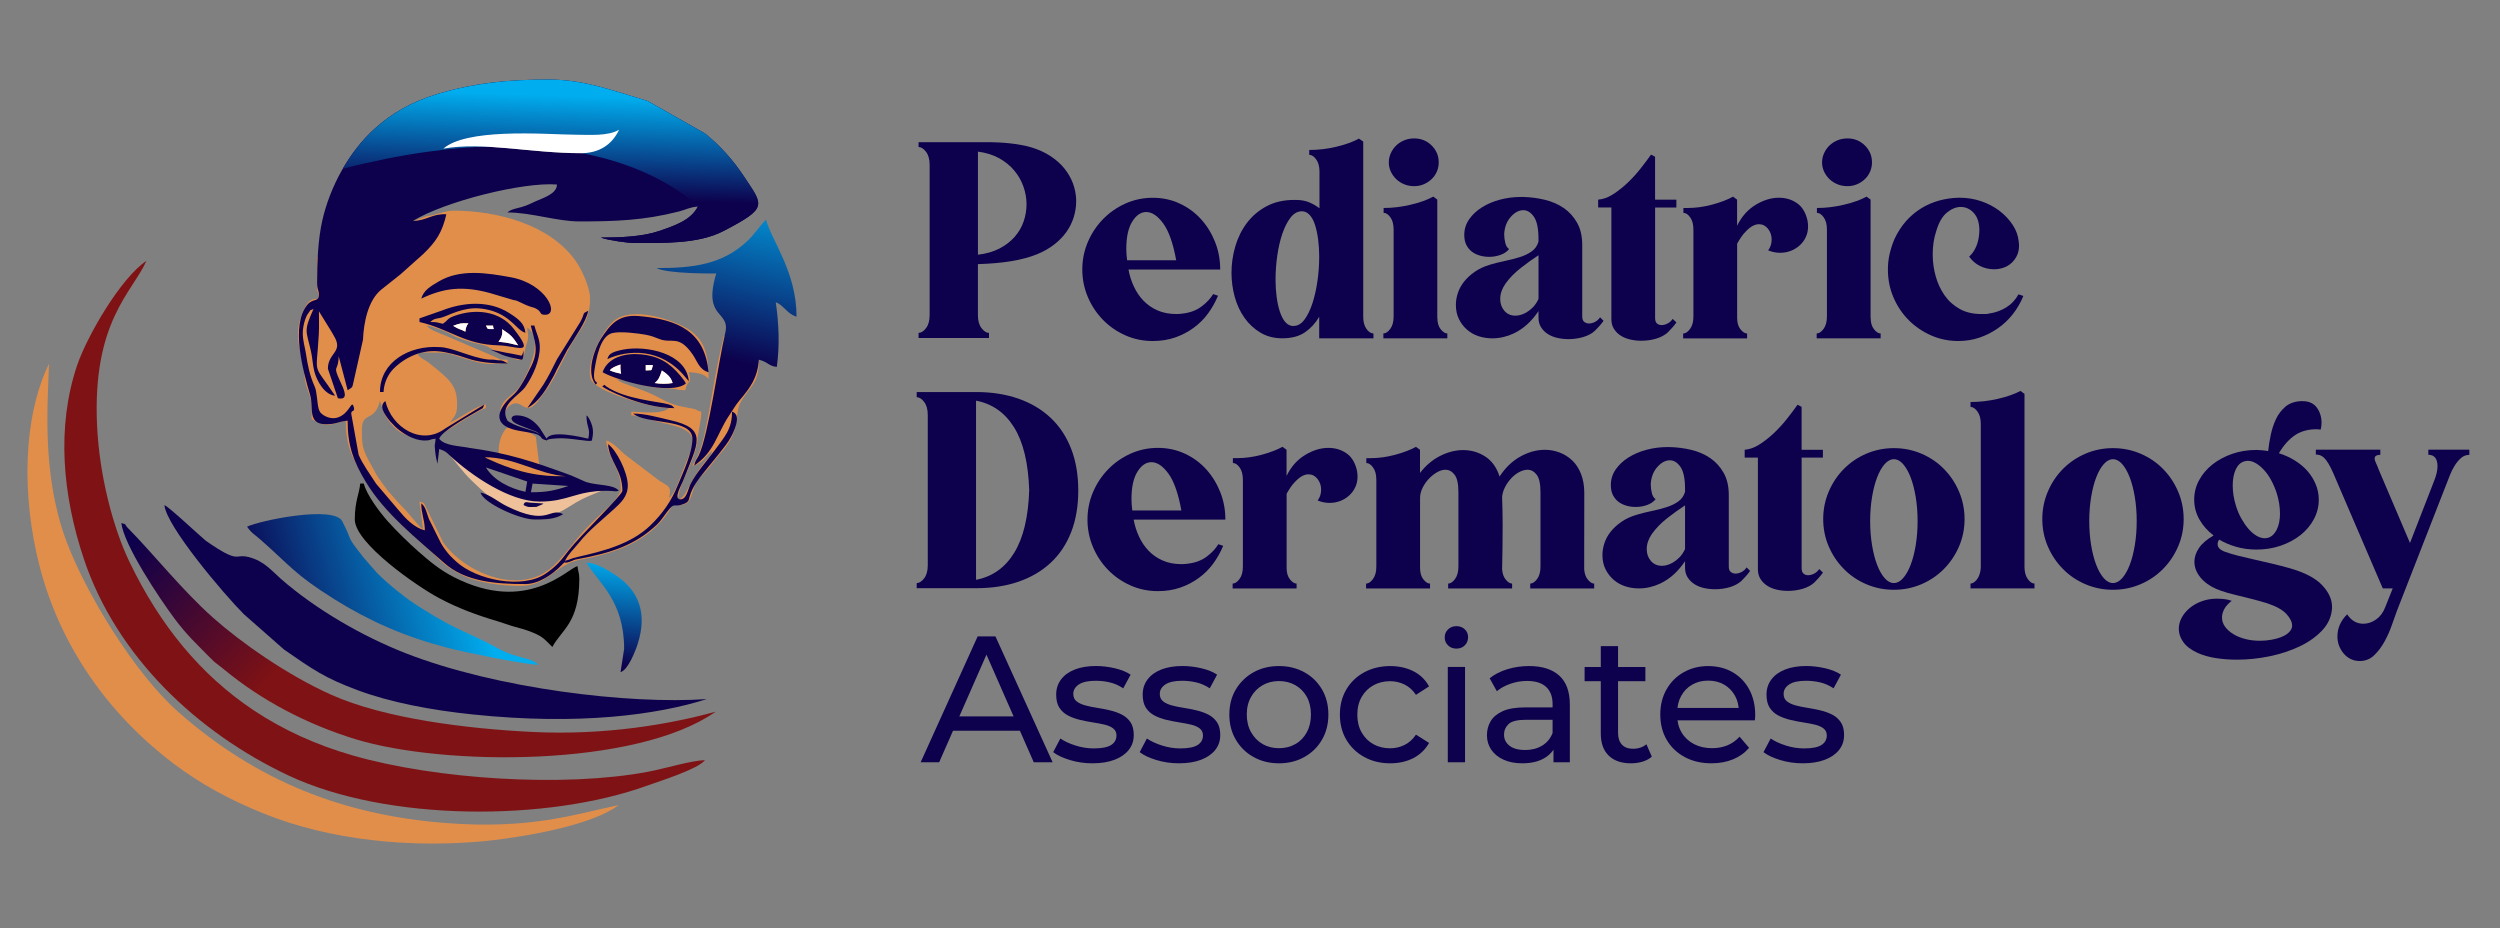<?xml version="1.0" encoding="UTF-8"?>
<!DOCTYPE svg PUBLIC "-//W3C//DTD SVG 1.1//EN" "http://www.w3.org/Graphics/SVG/1.1/DTD/svg11.dtd">
<!-- Creator: CorelDRAW -->
<svg xmlns="http://www.w3.org/2000/svg" xml:space="preserve" width="31.496in" height="11.693in" version="1.1" style="shape-rendering:geometricPrecision; text-rendering:geometricPrecision; image-rendering:optimizeQuality; fill-rule:evenodd; clip-rule:evenodd"
viewBox="0 0 31496.06 11692.91"
 xmlns:xlink="http://www.w3.org/1999/xlink"
 xmlns:xodm="http://www.corel.com/coreldraw/odm/2003">
 <rect x="0" y="0" width="31496.06" height="11692.91" fill="#808080" stroke="none"/>
 <defs>
  <style type="text/css">
   <![CDATA[
    .fil4 {fill:black}
    .fil2 {fill:#0D004C}
    .fil6 {fill:#7F1214}
    .fil1 {fill:#E18E4B}
    .fil0 {fill:#EEC19A}
    .fil8 {fill:white}
    .fil11 {fill:#0D004C;fill-rule:nonzero}
    .fil10 {fill:url(#id0)}
    .fil3 {fill:url(#id1)}
    .fil5 {fill:url(#id2)}
    .fil7 {fill:url(#id3)}
    .fil9 {fill:url(#id4)}
   ]]>
  </style>
  <linearGradient id="id0" gradientUnits="userSpaceOnUse" x1="8933" y1="4488.32" x2="9473" y2="2192.32">
   <stop offset="0" style="stop-opacity:1; stop-color:#0D004C"/>
   <stop offset="1" style="stop-opacity:1; stop-color:#00ADEE"/>
  </linearGradient>
  <linearGradient id="id1" gradientUnits="userSpaceOnUse" xlink:href="#id0" x1="3215.99" y1="8040.3" x2="5961.99" y2="7278.54">
  </linearGradient>
  <linearGradient id="id2" gradientUnits="userSpaceOnUse" xlink:href="#id0" x1="7549.29" y1="8359.32" x2="7699.67" y2="7053.32">
  </linearGradient>
  <linearGradient id="id3" gradientUnits="userSpaceOnUse" x1="4611.99" y1="7304.91" x2="2855.99" y2="5611.33">
   <stop offset="0" style="stop-opacity:1; stop-color:#7F1214"/>
   <stop offset="1" style="stop-opacity:1; stop-color:#0D004C"/>
  </linearGradient>
  <linearGradient id="id4" gradientUnits="userSpaceOnUse" xlink:href="#id0" x1="6787.42" y1="2483.37" x2="6829.41" y2="1198.73">
  </linearGradient>
 </defs>
 <g id="Layer_x0020_1">
  <g id="_1384412465152">
   <path class="fil0" d="M6979.56 6240.36c-167,4.51 -338.05,1.81 -500.1,-37.82 -135.94,-33.31 -261.09,-105.33 -380.83,-177.36 -163.39,-98.13 -310.15,-221.02 -465.45,-331.76 102.64,120.18 194.46,250.72 308.35,360.56 132.35,127.84 269.18,255.67 427.63,348.86 114.33,67.06 246.24,112.08 378.12,125.13 90.94,9 182.76,-26.56 267.38,-61.21 112.09,-45.92 208.87,-123.35 316.91,-177.36 87.77,-43.66 180.51,-77.43 270.53,-116.13 -207.95,22.54 -414.12,62.15 -622.54,67.1l-0 -0.02z"/>
   <path class="fil1" d="M6794.56 5867.19c-182.31,-79.67 -352.46,-116.59 -512.27,-151.25 3.15,-34.65 -14.41,-194.02 100.38,-324.1 137.74,-24.75 256.58,27.9 367.76,108.94l44.13 366.41 0 0 0 0zm1024.96 315.56c-49.97,110.74 -113.44,168.81 -180.95,227.78 -84.18,80.57 -171.95,160.71 -252.53,245.33 -169.25,176 -302.94,389.37 -459.6,513.17 -411.43,325.44 -1076.3,40.96 -1343.23,-335.81l-178.26 -365.07c-69.77,-132.79 -44.56,-129.64 -121.54,-149.9l45.46 339.41c-46.36,16.21 27.02,27.46 -23.41,-8.1 -0.9,-0.44 -21.16,-19.8 -28.36,-27.46l-168.81 -196.7c-92.72,-91.84 -141.35,-153.05 -226.43,-248.48l-104.89 -144.05c-43.66,-61.67 -54.92,-92.28 -91.84,-157.54 -117.5,-209.31 -126.04,-248.04 -126.04,-461.84 0,-239.92 161.61,-85.08 226.43,-361.92 18.46,29.26 23.41,107.59 76.53,195.36 155.3,258.38 332.2,277.28 599.6,277.28 103.98,-42.31 540.17,-354.27 659.01,-382.17l0 -45.46c-112.98,9.46 -322.3,171.05 -452.4,226.43 52.67,-78.33 90.48,-85.98 90.48,-226.43 0,-242.19 -90.48,-315.1 -356.52,-525.76 -63.92,-50.87 -96.79,-47.26 -140.89,-107.59 59.87,-29.7 -18.46,-22.51 67.97,-22.51 370.93,0 265.58,-0.44 620.3,103.98 215.63,63.48 220.58,31.97 443.39,31.97l0 -45.46c-117.5,0 -67.97,6.76 -148.54,-32.41l-633.8 -271.43c-76.07,-31.51 -192.22,-67.53 -235.87,-126.04 71.57,5.85 242.19,74.72 301.15,106.23 82.38,44.11 39.16,28.8 140,63.92 64.38,22.51 83.28,29.7 156.2,47.72 58.07,14.41 109.84,22.51 162.05,43.21 7.2,2.7 62.57,33.31 67.97,36.92 69.77,64.82 90.48,54.46 177.8,77.43 90.94,23.85 197.17,135.05 226.87,-29.26 27.02,-148.1 45.02,-129.64 45.92,-209.31 0.44,-49.97 -4.95,-35.56 -10.8,-113.89 218.78,161.61 9.46,575.73 -85.08,729.68 -94.53,153.96 -277.74,170.61 -253.89,385.78 58.97,-18.46 64.82,-87.77 110.74,-123.79 160.25,-126.94 191.31,145.85 355.17,-49.97l134.59 -181.85c137.74,-206.17 232.28,-467.25 371.83,-668.91 96.79,-140 158.44,-257.48 158.44,-452.4 0,-145.39 -107.13,-366.41 -171.95,-461.84 -323.2,-474.01 -1003.38,-646.86 -1547.6,-646.86 -122.89,0 -219.67,58.07 -339.41,67.97l-1380.57 519.42 0 384.41c0,52.67 18.46,55.36 22.51,135.94 -124.25,2.7 -146.74,54.46 -191.76,148.1 -151.25,316.91 -20.71,509.57 10.36,825.11 12.15,124.25 35.56,154.4 66.63,250.28 33.31,103.08 24.31,161.61 24.31,292.13 180.51,121.09 250.28,64.38 429.89,22.51 0,288.98 60.77,427.19 199.87,666.67 251.63,431.69 408.28,553.22 762.54,882.27 31.07,26.12 32.41,26.12 60.77,52.22 186.8,171.51 207.51,228.67 461.84,352.91 170.61,83.28 468.15,127.84 709.42,127.84 358.76,0 449.7,-275.04 755.8,-330.4 483.01,-87.33 930.44,-255.68 1167.21,-687.81 145.85,0 199.41,0.44 237.68,-123.79 83.28,-270.53 96.79,-174.2 289.44,-435.29 59.43,-80.57 108.94,-122.89 161.61,-200.31 168.81,-245.78 83.28,-387.12 175.1,-548.73 100.38,-177.36 222.36,-217.41 222.36,-501.91l-437.55 -326.35c-95.43,360.56 -150.35,768.85 -224.17,1135.26 -38.7,194.02 -78.33,358.31 -175.56,503.25 122.89,-10.36 172.85,-125.13 248.92,-187.27 -20.7,88.23 -46.82,81.48 -102.64,153.05 -217.87,283.14 -217.87,434.84 -327.25,464.11 21.17,-252.53 221.92,-471.3 250.72,-789.99 9.46,-103.53 42.31,-206.17 43.21,-318.71 -91.84,-24.31 -25.66,-25.65 -136.84,-44.11 -357.41,-59.87 -301.15,-118.39 -657.67,-247.13l-198.07 -73.38c-26.56,-11.25 -49.97,-27.46 -74.72,-42.77 208.41,16.21 326.35,105.33 638.31,112.54 114.79,2.7 112.98,22.95 225.97,22.95 38.26,-164.3 87.33,-45.46 45.46,-226.43 81.92,6.76 172.41,11.7 229.12,65.26 7.65,7.2 13.05,18 19.8,25.65 0,-263.33 -27.02,-484.35 -252.53,-629.74 -176,-113.44 -719.78,-309.69 -950.7,-98.13 -148.54,136.4 -341.66,520.81 -282.69,718.88 49.97,169.25 786.85,370.93 988.07,370.93 -97.67,85.08 -353.37,45.46 -475.35,45.46l0 45.46c144.05,12.15 269.19,67.53 419.99,100.38 467.69,100.84 380.82,218.78 235.87,578.44 -42.31,104.89 -100.83,302.94 -180.95,361.92 34.66,-149.44 -4.51,-141.79 -121.98,-217.41l-437.09 -332.2c-65.26,-57.16 -145.4,-151.25 -232.73,-174.66 20.28,241.32 203.94,367.35 182.78,633.85l-0.02 -0.02z"/>
   <g>
    <path class="fil2" d="M9222.63 5185.23c0,228.67 -97.23,318.71 -218.31,487.06 -97.23,134.59 -226.87,273.69 -302.5,421.33 -34.66,67.96 -51.77,205.26 -135.05,197.17 -82.82,-8.56 17.1,-177.81 36.46,-227.31 191.31,-487.96 325.44,-660.81 -165.2,-771.55 -141.79,-31.97 -308.35,-81.48 -461.4,-81.48 162.05,140.89 746.34,56.26 746.34,316.91 0,183.66 -123.79,436.65 -183.66,585.19 -81.92,202.12 -194.02,361.46 -349.31,510.46 -242.63,232.28 -593.29,321.86 -916.95,394.33 -88.67,19.8 -81.04,30.61 -155.76,48.17 51.31,-96.79 107.13,-141.79 177.81,-229.58 125.13,-156.66 290.79,-285.84 438.43,-420.89 90.04,-82.38 175.56,-161.15 175.56,-299.35 0,-166.56 -146.74,-451.94 -248.92,-520.37 18.46,222.82 180.95,327.71 180.95,588.33 0,51.31 -517.22,549.17 -675.67,749.49 -43.66,54.92 -83.28,110.74 -132.35,162.05 -47.72,49.51 -104.43,95.43 -160.71,133.25 -292.59,198.07 -872.37,78.33 -1123.11,-152.15 -65.72,-60.31 -87.33,-80.57 -141.35,-152.59 -29.7,-39.16 -29.26,-43.65 -53.57,-82.82l-150.35 -302.06c-31.97,-81.48 -39.61,-154.39 -96.79,-197.17 0,132.79 43.65,204.82 45.46,339.41 -137.74,-31.97 -249.83,-155.76 -332.66,-255.67l-280.45 -329.96c-65.26,-100.84 -175.1,-252.99 -221.48,-366.87l-93.19 -517.67c0,-50.41 51.31,-14.85 31.97,-82.82 -29.7,-103.98 -45.46,82.82 -206.61,133.25 -76.97,23.85 -172.41,-14.41 -215.63,-67.07l-12.15 -22.51c-0.9,-2.24 -3.15,-9 -4.05,-11.7 -0.91,-3.15 -3.15,-9.9 -4.51,-13.51 -18.9,-67.53 -20.26,-209.31 -47.26,-271.43 -66.63,-149.91 -88.67,-265.58 -113.44,-426.74 -11.7,-76.53 -38.7,-153.5 -38.7,-255.24 0,-54.46 14.41,-123.35 31.51,-171.95 11.7,-32.85 21.17,-53.57 38.26,-75.18 50.87,-63.92 -6.75,-19.36 65.72,-53.57 -128.74,285.84 -92.28,267.38 -31.51,536.12 18.9,84.63 21.17,174.66 41.87,252.09 31.51,119.28 127.83,293.04 261.08,304.3 -290.35,-433.94 -235.43,-225.07 -205.26,-768.85 5.41,-94.98 1.8,-198.51 1.8,-294.4l155.3 252.09c16.65,30.16 33.75,55.82 49.97,87.77 88.67,177.8 -92.28,189.07 -92.28,383.97l126.04 371.82c153.05,32.41 65.72,-130.98 29.7,-210.22 -103.08,-225.53 -24.31,-108.48 -19.8,-320.05l112.98 429.89c72.48,-48.62 53.57,-26.56 78.33,-125.59l115.23 -513.61c7.65,-204.36 60.77,-494.71 232.72,-631.11 84.62,-67.07 151.69,-121.99 239.48,-190.41l286.74 -256.14c158.9,-153.05 237.23,-268.28 291.25,-500.56 -177.8,-10.36 -248.92,81.92 -422.23,83.72 410.97,-249.82 1394.08,-492.45 1814.98,-458.69 1.8,113.89 -165.2,166.56 -267.38,211.12 -67.53,29.7 -100.84,50.87 -176.46,72.48 -68.87,19.8 -130.54,25.21 -180.05,68.43 300.69,0 625.7,112.99 904.78,112.99 448.8,0 812.06,-11.25 1255.44,-125.13 97.67,-25.21 128.74,-52.21 239.92,-62.57 -88.67,173.3 -287.64,239.02 -491.56,309.25 -206.17,70.67 -486.6,81.92 -732.39,81.92 95.89,36.02 352.01,67.97 407.39,67.97 363.71,0 817.01,17.1 1138.87,-150.81 563.12,-293.5 502.37,-318.25 260.19,-683.32 -140.44,-211.56 -294.4,-384.42 -494.25,-546.47l-719.78 -407.38c-5.41,-1.8 -11.25,-4.05 -16.66,-5.85 -5.41,-1.8 -11.7,-3.15 -17.56,-4.95 -397.02,-117.5 -764.34,-260.19 -1214.03,-260.19 -501.47,0 -927.29,39.61 -1401.74,181.85 -325.44,97.67 -572.14,241.28 -787.3,433.94 -326.81,292.59 -568.54,735.07 -664.86,1167.67 -51.77,230.92 -63.92,519.01 -63.92,772.45 0,104.43 22.51,87.33 22.51,158.44 0,91.38 -77.43,38.7 -146.74,124.69 -211.12,262.43 -54.46,827.82 37.36,1137.97 46.36,156.2 -41.41,365.97 199.87,365.97 129.64,0 161.61,-36.02 271.43,-45.46 0,320.5 76.07,515.42 227.31,768.39 239.48,400.63 642.35,716.17 988.96,1024.08 266.48,236.33 646.86,266.04 1023.18,266.04 175.56,0 352.91,-131.44 449.7,-232.28l34.21 -34.21c81.48,-45.46 -34.65,4.95 23.85,-3.61 13.05,-1.81 6.75,4.51 48.17,-9.46 79.67,-27.02 25.65,-20.26 121.54,-38.26 407.83,-76.07 703.13,-172.41 975.92,-427.19 50.41,-47.26 89.13,-107.59 130.54,-162.5 105.33,-139.1 76.07,-47.72 214.26,-102.64 119.74,-47.72 -7.2,-79.23 244.43,-388.92 97.23,-119.74 185.91,-225.97 281.79,-351.56 43.22,-56.72 86.87,-131.44 112.99,-204.36 35.17,-94.97 50.48,-187.25 -33.7,-217.85l0 0 0.03 -0.02zm-1969.83 -3488.18c171.95,0.44 410.53,20.7 546.93,-63.48 -85.53,184.56 -248.04,296.2 -478.96,296.2 -642.35,0 -1226.2,-146.74 -1735.3,-57.17 142.69,-126.04 447.89,-172.85 760.75,-186.81 356.07,-15.75 728.34,10.8 906.59,11.25l0 0 -0.01 0.01zm-564.02 4504.6l20.7 -109.38 451.94 30.17c-182.76,61.2 -280.43,79.21 -472.65,79.21l0 0 0.01 0zm-567.17 -312.85l520.37 177.8 -22.51 129.2c-200.33,-41.87 -402.89,-147.64 -497.86,-307l0 0 0 0zm1075.37 101.74l188.17 82.82c144.95,45.46 350.66,27.46 410.53,109.84 -54.92,14.85 -39.61,0 -158.44,0 -380.82,0 -476.25,135.93 -836.81,135.93 -380.82,0 -853.91,-324.1 -1124.46,-572.14 -60.77,-55.82 -52.67,-58.07 -142.25,-90.94l-22.51 187.71c-15.31,-64.82 -21.61,-88.23 -30.17,-173.76 -9.46,-95.43 -1.34,-36.92 7.2,-142.69 -92.72,7.66 -50.41,22.51 -135.94,22.51 -144.95,0 -288.09,-95.43 -370.92,-171.96l-66.17 -69.33c-75.63,-94.53 -146.3,-193.12 -60.31,-256.13 78.33,335.81 457.8,569.87 753.54,346.15l491.11 -300.69c-23.41,64.82 2.7,29.26 -136.84,112.54 -90.48,54.02 -404.23,228.68 -429.43,317.35 68.43,90.03 252.98,89.13 383.53,115.23 478.04,64.85 812.94,175.14 1280.18,347.55l0 0 -0.01 0.02zm-984.9 -1888.8c0,9.46 0.9,17.1 2.24,22.95 6.76,27.46 21.61,20.71 -44.11,21.17 -39.61,0.9 -31.97,-20.7 -48.62,-44.11l90.49 0 0 0 0 -0.01zm67.97 203.46c33.76,-42.31 56.26,-90.48 45.46,-158.44 117.03,77.43 128.3,91.38 203.46,203.46 -110.28,-22.07 -91.38,-28.82 -248.92,-45.02l0 0zm338.96 -112.98c-106.69,-28.36 -165.66,-194.02 -415.94,-275.04 -228.68,-68.43 -377.22,-23.85 -586.54,64.38 -116.13,48.62 -124.25,11.7 -196.26,75.18 89.13,0 91.84,7.2 158.44,22.51 75.62,-50.87 46.82,-63.48 149,-100.38 257.94,-92.72 564.93,-65.26 741.39,160.25 283.59,361.93 51.31,217.87 -189.07,211.56 -432.58,-10.8 -605.44,-203.02 -995.26,-293.94l0 -45.48 284.04 -99.48c274.13,-107.59 594.63,-128.74 846.28,31.97 113.89,72.46 194.46,131.87 203.92,248.46l0 0 0 0.01zm-717.54 -118.84c-28.36,32.41 -35.12,68.43 -37.82,105.33 -66.16,-34.66 -75.62,-24.76 -154.85,-73.82 85.54,-31.96 97.71,-35.11 192.68,-31.51l0 0 -0.01 0zm-594.19 -311.05c28.36,-106.23 123.79,-158.91 215.63,-213.82 273.23,-163.86 609.5,-110.74 912.44,-55.36 450.6,82.82 617.6,472.65 432.58,472.65 -82.38,0 -31.97,-37.82 -122.44,-81.48 -28.8,-13.95 -19.36,-6.3 -51.31,-16.66 -116.59,-36.92 -167.46,-84.18 -221.48,-86.43l-303.4 -90.04c-338.94,-92.26 -580.67,-63.9 -862.01,71.13l0 0 -0 0.01zm3328.82 991.67c-305.2,-380.37 -735.08,-347.06 -984.46,-229.58 16.21,-50.41 27.9,-86.87 197.61,-119.74 289.89,-56.26 799.01,44.12 828.72,398.39l-41.87 -49.07 0 0zm-297.55 -86.89c58.53,39.17 114.79,80.57 135.5,158.44 -36.92,6.3 -74.28,9.46 -112.09,9.46 -37.82,0 -75.62,-3.15 -114.33,-9.46 51.75,-42.75 63.46,-74.7 90.92,-158.44l0 0zm-520.81 -74.72c-3.61,36.46 0.44,82.82 7.66,115.69 -95.89,-19.36 -115.23,-31.07 -142.69,-40.97 18.44,-29.7 65.24,-52.21 135.03,-74.72l0 0 -0 0zm317.35 74.72l0 -67.96 90.48 0c-23.41,86.89 -2.26,58.96 -90.48,67.96l0 0zm-543.34 22.51c63.92,-185.46 277.28,-243.09 477.6,-225.97 218.31,18.46 361.93,101.74 500.11,267.38 41.87,49.97 63.02,79.67 70.67,100.84 -182.3,154.85 -869.21,-37.8 -1048.38,-142.25l0 0zm-86.87 155.3c-129.64,-154.39 -7.2,-467.25 68.43,-581.14 114.79,-173.3 213.36,-304.3 476.7,-281.79 503.71,43.21 828.72,202.12 876.88,707.63 -118.4,-31.51 -140.89,-138.64 -202.56,-226.87 -177.36,-252.53 -261.53,-129.2 -417.72,-191.76 -70.23,-27.9 -103.53,-40.97 -173.76,-54.02 -82.82,-15.76 -320.95,-47.26 -422.23,-19.81 -150.81,40.97 -197.17,316.01 -220.58,460.5 -33.77,206.17 72.02,135.5 14.85,187.25l0 0 -0.01 0.01zm-614.45 704.49c-101.28,-27.02 -38.26,-29.26 -110.74,-70.23 -54.46,-30.61 -213.36,-38.7 -320.5,-70.67 -303.84,-90.94 -127.84,-319.59 3.15,-428.99 61.22,-51.31 130.99,-158.44 233.17,-371.82 100.38,-209.31 35.56,-316.91 -8.56,-506.42l45.48 0.02c22.51,95.43 67.97,163.85 67.97,271.43 0,172.86 -85.52,360.56 -180.05,498.3 -81.48,118.84 -341.2,226.43 -226.87,429.43 2.24,4.51 53.57,37.36 128.3,66.17 75.18,28.8 173.76,53.11 229.58,76.52 25.21,10.8 35.11,20.26 54.46,29.26 -12.61,-10.36 -38.7,-29.7 -55.82,-36.46 -105.33,-42.31 -206.17,-75.62 -253.89,-102.64 -86.43,-49.51 -50.87,-100.38 10.8,-100.38 127.4,0 216.97,66.17 282.69,147.2 3.15,3.61 7.2,9 9.9,12.61l86.43 134.59c51.77,-112.98 433.94,-21.61 525.32,-0.44 31.51,-135.94 -22.51,-133.69 -22.51,-293.94 30.16,34.65 -5.85,-20.26 30.61,37.36 2.7,4.05 5.85,9.9 8.1,14.41 2.24,4.51 5.41,10.36 7.65,14.85 41.87,90.04 43.66,154.85 21.17,250.28 -28.8,23.41 -283.59,-39.61 -441.6,-27.02 -78.75,5.87 -119.28,9.92 -124.23,26.57l0 0 0 0.02zm-2103.5 -610.85c0,-375.87 366.87,-591.48 750.39,-565.39 153.5,0 402.87,134.15 609.5,155.76 37.36,4.05 70.67,-0.9 105.79,7.2 36.92,8.1 58.06,-2.7 90.93,13.95 32.41,16.21 42.77,21.17 52.22,29.26 -217.41,0 -368.66,-15.75 -524.42,-69.33 -105.33,-36.02 -227.78,-72.48 -350.22,-84.18 -207.97,-19.36 -412.78,71.57 -559.98,216.51 -76.52,75.62 -123.79,184.1 -129.2,296.64l-45.02 0.02 0 -0.44 0.01 0zm1857.29 201.22l200.76 -292.59c65.26,-104.43 113.89,-204.36 173.76,-323.66l287.19 -459.6c77.43,-139.1 15.76,-103.52 105.33,-149 -30.17,144.05 -162.05,325 -262.43,489.76l-133.69 250.72c-19.8,39.17 -17.1,39.17 -36.92,75.63 -85.07,154.85 -180.05,327.71 -333.99,408.74l0 0 -0.01 0zm88.21 1404.89c-185.9,0 -643.26,-206.61 -678.81,-339.42 126.94,29.7 213.82,113.44 327.71,170.15 528.47,262.43 530.71,11.25 712.58,101.74 -4.51,3.15 -10.36,7.2 -13.51,9l-45.02 22.05c-97.23,36.48 -189.07,36.48 -302.96,36.48l0 0 0.01 0zm855.74 -1677.68l26.56 -18.9c4.05,3.61 9.46,8.56 12.15,10.36 2.7,1.8 9,8.1 12.15,10.36 234.53,162.95 672.52,192.22 772.9,222.82 65.26,19.8 47.72,13.51 85.08,50.41 -424.04,-0.02 -915.59,-260.65 -908.83,-275.06l0 0 -0.01 0.02zm-991.67 1496.72c6.76,-49.96 42.77,-36.02 73.82,-31.96 221.02,18.46 212.46,-2.71 86.87,54.46 -95.41,0.46 -93.63,9.92 -160.69,-22.49l0 0 0 -0.01zm-5.39 -1865.4c-9.46,41.41 -14.85,35.11 -52.22,27.9 -54.92,-10.8 -114.79,-24.31 -164.76,-39.61 -70.23,-21.61 -122.89,-53.57 -191.76,-78.77 60.77,5.85 125.59,22.51 185,34.21 61.67,11.7 118.39,19.36 177.8,33.76 22.95,5.41 25.21,11.7 36.92,-13.05 7.65,-15.75 10.36,-33.75 12.61,-52.21 2.24,31.51 2.24,61.67 -3.61,87.77l0.02 0z"/>
   </g>
   <path class="fil3" d="M3112.83 6635.14c54.02,80.57 87.33,92.28 161.15,156.66 388.92,340.76 431.24,439.79 938.09,757.14 440.24,275.5 889.03,473.11 1423.81,611.74 236.33,61.22 890.39,194.91 1142.02,216.07 -69.77,-95.43 -263.33,-74.72 -496.96,-204.36 -372.73,-207.07 -514.52,-221.02 -936.75,-489.3 -5.85,-3.61 -22.05,-13.95 -27.46,-17.56l-28.36 -17.1c-157.1,-94.52 -408.29,-297.54 -539.73,-432.14l-169.25 -193.56c-240.38,-306.1 -119.74,-173.3 -268.28,-456.89 -106.69,-201.69 -1040.28,-7.67 -1198.28,69.3l0 -0z"/>
   <path class="fil4" d="M4470.02 6544.66c0,299.35 785.05,843.57 1065.93,992.57 233.17,124.25 478.06,214.72 729.69,288.54 76.07,22.51 111.18,39.17 187.26,61.67 74.72,22.05 132.79,34.66 192.66,56.26 190.41,68.43 201.66,97.67 313.3,207.07 115.69,-218.77 339.42,-300.25 339.42,-859.76 0,-77.87 -16.66,-87.77 -22.51,-158.44 -129.2,30.17 -635.6,611.29 -1561.55,136.39 -166.1,-85.08 -302.5,-196.7 -445.65,-323.2 -121.54,-107.13 -276.84,-259.28 -386.68,-382.17 -92.72,-103.98 -265.58,-330.86 -298.45,-471.74l-45.46 -0.03c-11.24,134.15 -67.97,217.41 -67.97,452.84l0.01 0z"/>
   <path class="fil5" d="M7863.2 8173.74l-45.46 293.94c94.53,-25.21 189.51,-268.74 220.12,-367.76 114.33,-371.36 18,-656.3 -286.3,-856.17 -96.79,-63.48 -240.82,-153.05 -363.71,-155.76 151.69,256.13 475.35,475.81 475.35,1085.75l-0 -0z"/>
   <path class="fil1" d="M831.5 6804.84c-313.74,-849.86 -226.43,-1762.3 -214.27,-2222.36 -333.56,688.27 -342.56,1675.43 -119.74,2545.56 257.48,1004.72 862.47,1865.39 1686.68,2489.74 327.71,248.48 692.76,451.94 1137.51,631.11 848.96,342.1 1853.24,433.48 2767.93,349.31 205.26,-18.9 1294.17,-146.3 1705.6,-455.99 -558.17,118.39 -1113.66,308.79 -2180.49,226.43 -1277.05,-98.57 -2371.8,-521.27 -3363.47,-1394.54 -561.76,-494.29 -1178.92,-1517.45 -1419.74,-2169.26l-0.01 0z"/>
   <path class="fil6" d="M8881.43 9576.39c-167.46,3.61 -509.57,107.13 -713.93,145.85 -1057.39,201.22 -2678.81,97.23 -3728.54,-206.17 -464.55,-134.15 -876.88,-323.66 -1241.95,-566.73 -670.26,-446.09 -1181.18,-1071.79 -1563.35,-1864.94 -207.51,-430.33 -381.27,-1086.2 -410.97,-1725.4 -60.31,-1312.63 446.99,-1678.14 622.09,-2072.92 -323.66,216.51 -748.58,948 -873.28,1317.12 -263.33,779.65 -181.85,1639.88 84.18,2436.18 410.97,1230.69 1431.91,2192.66 2583.83,2732.83 1233.39,578.44 3252.28,583.39 4520.35,123.35 151.67,-54.49 640.53,-208.43 721.57,-319.17l-0 -0z"/>
   <path class="fil2" d="M8903.92 8807.54c-982.21,67.97 -2653.6,-132.35 -3795.61,-578.88 -546.46,-213.82 -1131.21,-552.78 -1568.3,-934.94 -123.35,-108.04 -211.56,-225.07 -405.14,-275.04 -187.71,-48.62 -104.89,97.23 -540.61,-204.82 -79.67,-64.82 -474.01,-436.65 -522.61,-449.69 21.61,261.53 745,1118.16 1001.11,1374.28l505.52 444.74c360.56,249.82 511.37,358.32 933.6,514.52 415.48,153.95 927.75,249.38 1436.86,302.5 1352.23,141.81 2338.05,4.05 2955.19,-192.66l-0.01 -0.01z"/>
   <path class="fil7" d="M9016.92 8965.54c-568.07,157.1 -1387.35,300.69 -2303.37,256.13 -846.28,-40.97 -1876.19,-171.95 -2538.81,-468.15 -559.98,-250.28 -1141.56,-661.26 -1490.87,-971.87 -396.12,-352.91 -748.14,-801.26 -1077.2,-1134.36 -46.82,-53.11 -3.61,-36.92 -78.33,-57.17 34.66,279.55 475.8,942.61 672.06,1205.48 151.25,202.56 272.33,314.2 441.6,485.71 50.87,51.77 59.87,60.31 120.64,105.79 29.7,22.51 35.56,26.12 63.48,49.51 468.59,388.02 1042.54,688.72 1651.12,875.52 1105.98,339.87 3539.02,357.87 4539.7,-346.59l-0.01 0z"/>
   <path class="fil1" d="M7124.96 5999.1c-153.49,0 -467.25,15.31 -936.75,-199.41 -46.36,-21.17 -56.26,-22.95 -79.67,-39.17 377.68,0 671.62,214.27 1016.43,238.58l-0.01 0z"/>
   <path class="fil8" d="M6212.08 4101.74l-90.48 0c16.66,23.41 9,44.56 48.62,44.11 65.72,-0.9 50.87,6.3 44.12,-21.17 -1.36,-6.29 -2.72,-13.51 -2.26,-22.95l0 0 0 0.01zm67.97 203.46c158,16.21 139.1,22.95 248.92,45.46 -75.18,-112.08 -86.43,-126.49 -203.46,-203.46 10.8,67.52 -11.7,115.69 -45.46,158l0 0zm-378.58 -231.82c-94.98,-4.05 -107.13,-0.44 -193.12,31.51 79.23,49.51 89.13,39.17 154.85,73.82 3.17,-36.92 9.92,-72.92 38.26,-105.33l0.01 0z"/>
   <path class="fil8" d="M8338.55 4667.11c58.53,39.17 114.79,80.57 135.5,158.44 -36.92,6.3 -74.28,9.46 -112.09,9.46 -37.82,0 -75.62,-3.15 -114.33,-9.46 51.75,-42.75 63.46,-74.7 90.92,-158.44l0 0zm-520.81 -74.72c-3.61,36.46 0.44,82.82 7.66,115.69 -95.89,-19.36 -115.23,-31.07 -142.69,-40.97 18.44,-29.7 65.24,-52.21 135.03,-74.72l0 0 -0 0zm317.35 74.72l0 -67.96 90.48 0c-23.41,86.89 -2.26,58.96 -90.48,67.96z"/>
   <path class="fil9" d="M8793.2 2601.87c-88.67,173.3 -287.64,239.02 -491.56,309.25 -206.17,70.67 -486.6,81.92 -732.39,81.92 95.89,36.02 352,67.97 407.39,67.97 363.71,0 817.01,17.1 1138.87,-150.81 563.12,-293.5 502.37,-318.25 260.19,-683.32 -140.44,-211.56 -294.4,-384.42 -494.25,-546.47l-719.78 -407.38c-5.41,-1.8 -11.24,-4.05 -16.65,-5.85 -5.41,-1.8 -11.7,-3.15 -17.56,-4.95 -397.02,-117.5 -764.34,-260.19 -1214.03,-260.19 -501.47,0 -927.29,39.61 -1401.74,181.85 -325.44,97.67 -572.14,241.28 -787.3,433.94 -158,141.35 -295.3,316.91 -405.58,508.2 3043.43,-782.78 4256.09,274.61 4474.44,475.83l-0.05 0.01z"/>
   <path class="fil8" d="M7252.8 1697.07c171.95,0.44 410.53,20.7 546.93,-63.48 -85.53,184.56 -248.04,296.2 -478.96,296.2 -642.35,0 -1226.2,-146.74 -1735.3,-57.17 142.69,-126.04 447.89,-172.85 760.75,-186.81 356.07,-15.75 728.34,10.8 906.59,11.25l-0.01 0.01z"/>
   <path class="fil10" d="M9320.77 5038.93c127.83,-152.15 222.82,-273.69 239.48,-507.32 115.23,27.02 123.35,81.92 226.43,90.48 37.36,-275.04 26.12,-540.17 -13.05,-814.31 101.74,38.26 144.49,149.44 261.53,180.95 0,-564.93 -314.2,-957.9 -384.41,-1221.69 -80.13,80.57 -141.79,180.51 -231.82,266.04 -316.45,299.79 -685.13,344.36 -1148.31,344.36 139.1,71.12 667.57,67.97 753.09,67.97 -176,582.48 183.66,458.7 112.98,750.85 -83.28,344.37 -209.31,1288.76 -334.91,1544.89 -29.7,61.21 -37.82,46.36 -56.26,124.69 256.58,-171.95 286.3,-401.07 437.09,-626.16 45.43,-67.07 85.49,-138.18 138.17,-200.76l-0.01 0.01z"/>
  </g>
  <path class="fil11" d="M13557.96 2538.83c0,65.72 -10.36,131.44 -30.61,197.17 -20.26,65.72 -50.87,127.39 -91.84,185.46 -40.97,58.07 -91.84,110.28 -153.05,158 -61.21,47.72 -132.35,88.23 -214.26,122.44 -94.98,38.71 -204.37,67.97 -328.15,88.23 -123.35,20.26 -263.33,32.85 -419.99,37.36l0 642.35c0,70.23 15.31,125.13 45.92,164.76 30.61,39.61 61.67,59.43 93.63,59.43l0 64.38 -887.23 -0.03 0 -64.38c31.97,0 63.02,-19.8 93.63,-59.43 30.61,-39.61 45.92,-94.52 45.92,-164.76l0.02 -1893.27c0,-70.23 -15.31,-125.13 -45.92,-164.76 -30.61,-39.61 -61.67,-59.43 -93.62,-59.43l0 -61.21 856.62 0c106.69,0 206.61,4.95 300.69,15.31 94.08,10.36 180.51,26.56 260.19,49.07 90.48,27.02 171.05,63.48 241.28,108.94 70.23,45.46 129.2,97.67 176.91,156.2 47.72,58.97 83.72,121.99 108.94,188.61 24.75,67.07 38.26,135.49 40.96,205.71l-0.02 23.85 -0.02 0zm-1237.44 669.81c102.19,-11.25 191.31,-36.92 268.74,-76.53 76.97,-39.61 140.89,-88.23 192.22,-146.3 51.33,-58.07 89.13,-122.44 113.89,-193.56 24.76,-71.57 37.36,-144.49 37.36,-219.21 0,-74.72 -13.05,-149 -39.17,-222.82 -26.11,-73.82 -64.38,-140.89 -115.69,-202.12 -50.87,-61.22 -114.33,-112.54 -190.41,-154.85 -76.07,-41.87 -164.76,-69.77 -266.94,-83.28l0 1298.68 0 -0.01z"/>
  <path class="fil11" d="M14906.65 3949.59c90.48,-11.25 167.46,-40.97 230.92,-88.23 63.48,-47.72 112.08,-99.48 146.3,-156.2l61.21 20.26c-33.76,81.48 -76.53,157.1 -127.4,225.97 -50.87,69.33 -111.64,129.2 -181.85,180.05 -70.23,50.87 -148.1,91.38 -232.72,120.64 -85.08,29.26 -178.26,44.11 -280.44,44.11 -122.44,0 -237.23,-23.85 -344.81,-71.57 -107.59,-47.72 -201.66,-112.54 -282.23,-195.36 -80.57,-82.82 -144.05,-178.26 -190.41,-287.19 -46.36,-108.94 -69.77,-224.17 -69.77,-346.61 0,-122.44 23.41,-238.12 69.77,-346.61 46.36,-108.93 109.84,-204.36 190.41,-287.18 80.57,-82.82 174.66,-148.54 282.23,-197.17 107.59,-48.62 222.82,-72.92 344.81,-72.92 122.44,0 235.87,24.31 339.85,72.92 104.43,48.63 193.56,114.33 268.74,197.17 74.72,82.82 133.69,178.26 176.91,287.18 43.21,108.94 64.38,224.17 64.38,346.61l-1155.51 0c13.51,74.72 36.02,146.3 67.96,214.26 31.51,67.97 72.02,127.4 120.64,178.26 48.63,50.87 107.59,91.84 176.91,122.44 69.33,30.61 149,45.92 239.48,45.92 13.51,0 27.46,-0.44 40.96,-1.8 13.05,-0.92 27.91,-2.72 43.66,-4.97l0 0.02zm-88.23 -669.81c-38.7,-212.92 -92.72,-367.76 -162.95,-464.1 -70.23,-96.33 -141.79,-144.5 -214.26,-144.5 -67.97,0 -126.94,40.07 -176.91,120.64 -49.97,80.57 -74.72,195.36 -74.72,344.81 0,45.46 3.61,92.72 10.36,142.69l618.48 0 0 0.46z"/>
  <path class="fil11" d="M17174.04 3986.95c0,65.72 13.51,117.93 40.97,156.2 27.02,38.7 56.72,57.63 88.23,57.63l0 61.21 -683.34 0 0 -271.89c-45.46,79.23 -104.89,144.49 -178.26,195.36 -73.82,50.87 -169.25,76.53 -287.19,76.53 -104.43,0 -195.8,-23.85 -275.5,-71.57 -79.23,-47.72 -146.3,-109.84 -200.76,-186.81 -54.46,-76.97 -94.98,-164.76 -122.44,-263.33 -27.02,-98.57 -40.97,-199.87 -40.97,-304.3 0,-111.18 15.76,-221.48 47.72,-331.3 31.97,-109.84 80.57,-208.41 146.3,-295.74 65.72,-87.33 148.54,-157.54 248.04,-210.67 99.48,-53.11 216.51,-79.67 350.22,-79.67l17.1 0c65.72,0 122.44,10.36 170.15,30.61 47.72,20.26 90.48,45.46 129.2,74.72l0 -462.3c0,-65.72 -14.41,-117.04 -42.31,-154.85 -28.36,-37.36 -57.17,-56.26 -86.87,-56.26l0 -61.21c115.69,0 230.02,-13.51 343.46,-40.97 113.44,-27.02 207.51,-61.22 282.23,-102.18l54.46 37.36 0 2203.46 -0.44 0 0 -0.04zm-873.74 118.83c49.97,0 94.53,-26.56 134.15,-79.67 39.61,-53.11 72.92,-121.98 100.38,-205.7 27.02,-83.72 48.16,-177.37 63.02,-280.45 14.85,-103.08 22.05,-205.71 22.05,-307.44 0,-74.72 -4.51,-146.74 -13.51,-215.63 -9,-68.87 -22.05,-130.09 -39.17,-183.66 -17.1,-53.11 -39.61,-94.98 -67.96,-125.59 -28.36,-30.61 -60.77,-45.92 -96.79,-45.92 -54.46,0 -102.18,26.11 -142.69,78.33 -40.97,52.21 -75.18,119.74 -103.53,202.12 -28.36,82.82 -49.97,175.1 -64.38,276.84 -14.85,102.19 -22.05,203.92 -22.05,306.11 0,74.72 4.51,146.3 13.51,214.26 9,67.97 22.05,128.74 39.17,181.85 17.1,53.11 38.26,96.33 64.38,129.2 26.11,32.85 57.17,51.77 93.62,56.26l19.8 0 0 -0.9 0 -0.01z"/>
  <path class="fil11" d="M18108.53 4004.05c0,61.21 13.95,109.38 42.31,144.49 28.36,35.11 56.26,52.67 83.28,52.67l0 61.21 -805.75 0 0 -61.21c29.7,0 58.53,-19.36 86.87,-57.63 28.36,-38.7 42.31,-90.48 42.31,-156.2l0 -1094.74c0,-65.72 -13.51,-117.49 -40.97,-154.85 -27.02,-37.36 -55.36,-56.26 -85.08,-56.26l0 -61.21c111.18,0 224.17,-13.51 339.86,-40.97 115.69,-27.02 210.67,-61.21 285.4,-102.18l50.87 37.36 0 1489.52 0.9 0 -0.01 -0zm-292.13 -1658.78c-45.46,0 -87.33,-8.1 -125.59,-23.85 -38.7,-15.75 -72.02,-37.36 -100.38,-64.38 -28.36,-27.02 -50.87,-58.96 -67.97,-94.98 -17.1,-36.02 -25.65,-74.72 -25.65,-115.69 0,-40.97 8.56,-79.67 25.65,-117.04 17.1,-37.36 39.61,-69.77 67.97,-96.79 28.36,-27.02 61.67,-48.63 100.38,-64.82 38.7,-15.75 80.57,-23.85 125.59,-23.85 85.98,0 159.35,29.26 219.21,88.23 59.87,58.97 90.04,130.54 90.04,214.27 0,40.97 -8.1,79.23 -23.85,115.69 -15.76,36.46 -37.82,67.97 -66.17,94.98 -28.36,27.02 -61.22,48.63 -98.57,64.38 -37.4,15.76 -77.91,23.85 -120.66,23.85l0 0z"/>
  <path class="fil11" d="M20202.14 4041.41c-15.75,22.51 -33.31,44.56 -52.67,66.17 -19.36,21.61 -37.82,41.41 -56.26,59.43 -36.46,34.21 -84.63,59.87 -144.5,78.33 -59.87,18 -122.89,27.02 -188.61,27.02 -47.72,0 -94.08,-4.95 -139.54,-15.31 -45.46,-10.36 -85.53,-26.56 -120.64,-49.06 -35.12,-22.51 -63.48,-50.87 -85.08,-85.09 -21.61,-34.21 -32.41,-74.72 -32.41,-122.44l0 -81.48c-38.7,58.97 -83.72,112.54 -135.93,161.61 -52.22,48.63 -111.19,89.13 -176.91,120.64 -88.23,40.97 -177.81,61.21 -268.74,61.21 -61.21,0 -118.83,-9 -173.3,-27.02 -54.46,-18 -102.64,-45.46 -144.49,-81.48 -41.87,-36.02 -76.07,-80.57 -102.19,-132.79 -26.11,-52.22 -39.16,-112.09 -39.16,-180.06 0,-49.96 8.56,-100.38 25.65,-151.25 17.1,-50.87 43.22,-98.57 78.33,-142.69 35.11,-44.11 79.23,-85.08 132.79,-122.44 53.11,-37.36 117.04,-67.52 192.22,-90.04 61.21,-18 124.69,-33.75 190.41,-47.72 65.72,-13.51 127.39,-29.26 185.46,-47.72 57.63,-18 107.59,-41.87 149.44,-71.57 41.87,-29.26 70.67,-70.23 86.43,-122.44l0 -37.36c0,-129.2 -19.36,-221.48 -57.63,-276.84 -38.7,-55.36 -82.82,-83.28 -132.79,-83.28 -54.46,0 -106.69,27.02 -156.2,81.48 -49.97,54.46 -78.33,124.69 -85.08,210.68l0 20.26c0,29.7 4.51,63.02 13.51,100.38 9,37.36 24.76,63.02 47.72,76.52 -24.76,31.97 -59.87,56.26 -105.33,72.92 -45.46,16.65 -94.08,25.65 -146.3,25.65 -38.71,0 -76.53,-4.95 -113.89,-15.31 -37.36,-10.36 -70.67,-26.11 -100.38,-47.72 -29.26,-21.61 -53.11,-49.97 -71.57,-85.08 -18,-35.12 -27.02,-77.43 -27.02,-127.4 0,-72.48 20.26,-138.2 61.21,-197.17 40.97,-58.97 94.53,-109.38 161.61,-151.25 66.62,-41.87 142.69,-74.28 227.77,-96.79 85.09,-22.51 172.86,-33.75 263.33,-33.75l27 0.07c92.72,2.25 184.1,13.95 273.69,35.56 89.57,21.61 168.8,56.26 238.12,103.52 69.33,47.72 125.13,109.38 168.35,185.46 43.21,76.07 64.82,169.25 64.82,280.44l0 900.74c0,31.96 8.56,54.46 25.66,67.96 17.1,13.51 36.92,20.26 59.43,20.26 24.76,0 50.41,-6.75 76.53,-20.26 26.11,-13.51 46.82,-32.85 63.02,-57.62l44.11 44.11 0 0.01zm-971.87 -105.33c27.02,-15.76 54.46,-37.36 81.48,-64.38 27.02,-27.02 50.87,-62.12 71.12,-105.33l0.02 -550.98c-70.23,45.46 -144.49,98.57 -222.82,159.81 -78.33,61.21 -143.15,127.84 -195.36,200.76 -43.22,63.48 -64.38,126.94 -64.38,190.41 0,58.97 17.56,108.94 52.67,149.44 35.11,40.97 81.92,61.21 140.89,61.21 43.21,-0.44 88.69,-13.93 136.39,-40.95l-0.01 0.01z"/>
  <path class="fil11" d="M20851.69 2613.56l0 1393.64c0,31.97 8.1,54.46 23.85,67.97 15.75,13.51 35.11,20.26 57.62,20.26 24.76,0 50.41,-6.76 76.53,-20.26 26.11,-13.51 46.82,-32.85 63.02,-57.63l47.72 44.12c-15.75,22.51 -33.31,44.56 -52.67,66.17 -19.36,21.61 -37.82,41.41 -56.26,59.43 -36.46,33.76 -84.63,59.87 -144.5,78.33 -59.87,18 -122.89,27.02 -188.61,27.02 -47.72,0 -94.09,-4.95 -139.54,-15.31 -45.46,-10.36 -85.53,-26.56 -120.64,-49.07 -35.12,-22.51 -63.48,-50.87 -85.08,-85.08 -21.61,-34.21 -32.41,-74.72 -32.41,-122.44l0 -1407.13 -166.54 0 0 -98.57c61.22,-4.51 122.89,-26.56 185.46,-66.17 62.11,-39.61 122.89,-87.33 181.85,-142.69 58.97,-55.36 113.89,-115.69 164.76,-180.06 50.87,-64.38 95.89,-124.25 134.15,-178.26l50.87 27.02 0 540.61 268.26 0 0 98.57 -267.84 0 0 -0.46 -0 -0.01z"/>
  <path class="fil11" d="M22772 2780.12c2.24,13.51 4.05,26.11 4.95,37.36 0.9,11.24 1.8,22.51 1.8,34.21 0,49.97 -9.46,94.98 -28.8,135.94 -19.36,40.97 -45.46,76.07 -78.33,105.33 -32.85,29.26 -70.23,52.22 -112.09,67.97 -41.87,15.76 -86.43,23.85 -134.15,23.85 -49.96,0 -99.93,-10.36 -149.44,-30.61 29.26,-38.7 44.12,-83.72 44.12,-135.94 0,-52.21 -15.31,-97.23 -45.92,-135.94 -30.61,-38.7 -68.43,-57.62 -113.89,-57.62 -52.21,0 -106.69,29.26 -162.95,88.23 -24.76,24.76 -46.36,50.87 -64.38,78.33 -18,27.02 -33.76,53.11 -47.72,78.33l0 934.94c0,61.22 13.95,109.38 42.31,144.5 28.36,35.11 56.26,52.67 83.28,52.67l0 61.21 -805.73 0 0 -61.21c29.7,0 58.52,-19.36 86.87,-57.63 28.36,-38.7 42.31,-90.48 42.31,-156.2l0.02 -1095.2c0,-65.72 -13.51,-117.49 -40.96,-154.85 -27.02,-37.36 -55.36,-56.26 -85.09,-56.26l0 -61.21 50.87 -0.02c101.74,0 205.71,-13.95 311.06,-42.31 105.33,-28.36 193.12,-61.67 263.33,-100.38l50.87 37.36 0 329.51c56.72,-115.69 134.15,-203.46 232.72,-263.33 98.57,-59.87 196.71,-90.04 293.94,-90.04 85.98,0 162.05,22.51 227.77,67.97 66.17,45.46 110.74,119.28 133.23,221.02l0.01 0.03z"/>
  <path class="fil11" d="M23567.41 4004.05c0,61.21 13.95,109.38 42.31,144.49 28.36,35.11 56.26,52.67 83.28,52.67l0 61.21 -805.75 0 0 -61.21c29.7,0 58.52,-19.36 86.87,-57.63 28.36,-38.7 42.31,-90.48 42.31,-156.2l0 -1094.74c0,-65.72 -13.51,-117.49 -40.97,-154.85 -27.02,-37.36 -55.36,-56.26 -85.08,-56.26l0 -61.21c111.18,0 224.17,-13.51 339.86,-40.97 115.69,-27.02 210.67,-61.21 285.4,-102.18l50.87 37.36 0 1489.52 0.9 0 -0.01 -0zm-292.59 -1658.78c-45.46,0 -87.33,-8.1 -125.59,-23.85 -38.7,-15.75 -72.02,-37.36 -100.38,-64.38 -28.36,-27.02 -50.87,-58.96 -67.97,-94.98 -17.1,-36.02 -25.65,-74.72 -25.65,-115.69 0,-40.97 8.56,-79.67 25.65,-117.04 17.1,-37.36 39.61,-69.77 67.97,-96.79 28.36,-27.02 61.67,-48.63 100.38,-64.82 38.7,-15.75 80.57,-23.85 125.59,-23.85 85.98,0 159.35,29.26 219.21,88.23 59.87,58.97 90.04,130.54 90.04,214.27 0,40.97 -8.1,79.23 -23.85,115.69 -15.76,36.46 -37.82,67.97 -66.17,94.98 -28.36,27.02 -61.22,48.63 -98.57,64.38 -37.38,15.76 -77.44,23.85 -120.66,23.85l0 0z"/>
  <path class="fil11" d="M25433.26 3048.86c0,9 0.44,16.66 1.8,22.05 0.9,5.85 1.8,11.7 1.8,18.9 0,49.97 -9,93.62 -27.02,130.98 -18,37.36 -41.87,69.33 -71.57,94.98 -29.26,26.12 -63.02,45.46 -100.38,57.63 -37.36,12.61 -76.52,18.9 -117.04,18.9 -61.21,0 -119.74,-13.51 -175.1,-40.97 -55.36,-27.02 -101.28,-66.62 -137.74,-118.84 31.51,-27.02 58.53,-63.02 79.67,-107.13 21.61,-44.12 35.56,-91.38 42.31,-140.89 2.25,-15.75 4.05,-30.16 4.95,-42.31 0.9,-12.61 1.8,-25.66 1.8,-39.17 0,-94.98 -23.41,-168.35 -69.77,-219.22 -46.36,-50.87 -101.28,-76.52 -164.76,-76.52 -58.97,0 -117.04,23.85 -175.1,71.57 -57.62,47.72 -102.64,125.59 -134.15,234.53 -29.7,88.23 -44.11,185.91 -44.11,292.13 0,92.72 12.61,184.1 37.36,273.69 24.75,89.57 62.11,170.15 112.08,241.28 49.97,71.57 113.44,128.74 190.41,171.51 76.96,43.21 167.46,64.38 271.89,64.38 18,0 35.12,0 50.87,0 15.76,0 32.85,-2.25 50.87,-6.76 76.97,-11.24 148.1,-36.92 212.46,-76.52 64.38,-39.61 116.13,-94.53 154.85,-164.76l61.21 20.26c-33.76,83.72 -78.33,160.25 -132.79,229.58 -54.46,69.33 -117.04,128.74 -188.61,178.26 -71.57,49.97 -149,89.13 -232.72,117.5 -83.72,28.36 -172.41,42.31 -265.13,42.31 -122.44,0 -237.24,-23.85 -344.81,-71.57 -107.59,-47.72 -201.66,-112.08 -282.23,-193.56 -80.57,-81.48 -144.05,-176.91 -190.41,-285.4 -46.36,-108.94 -69.77,-225.53 -69.77,-350.22 0,-67.97 7.2,-133.69 22.05,-197.17 14.85,-63.48 34.65,-124.69 59.43,-183.66 40.97,-88.23 90.04,-164.76 147.64,-229.57 57.63,-64.38 121.99,-118.4 192.22,-161.61 70.23,-43.21 144.95,-75.18 224.17,-96.79 79.23,-21.61 159.8,-33.31 241.28,-35.56l20.25 0c92.72,0 182.31,14.85 268.74,44.12 85.98,29.26 162.5,69.77 229.58,120.64 66.62,50.87 122.44,109.84 166.56,176.91 44.54,67.07 70.2,139.08 76.95,216.07l0.02 0.01z"/>
  <path class="fil11" d="M12296.67 4939c197.17,0 374.97,27.9 533.42,83.28 158.44,55.36 293.94,135.94 406.02,241.28 112.09,105.33 198.07,234.97 258.38,389.37 59.87,153.95 90.04,329.51 90.04,526.66 0,197.17 -30.17,372.27 -90.04,525.32 -59.87,153.05 -146.3,281.79 -258.38,385.78 -112.08,104.43 -247.57,183.66 -406.02,238.12 -158.44,54.46 -336.71,81.48 -533.42,81.48l-747.68 0 0 -64.38c31.96,0 63.02,-19.81 93.62,-59.43 30.61,-39.61 45.92,-94.53 45.92,-164.76l0 -1893.73c0,-70.23 -15.31,-125.13 -45.92,-164.76 -30.61,-39.61 -61.67,-59.43 -93.62,-59.43l0 -64.82 672.96 0.02 74.72 0zm0 2365.51c203.92,-38.7 363.71,-151.25 479.4,-338.06 115.69,-186.81 179.15,-450.14 190.41,-790.45 -11.24,-342.1 -74.72,-606.34 -190.41,-791.8 -115.69,-185.91 -275.5,-297.99 -479.4,-336.71l0 2257.02 0 -0z"/>
  <path class="fil11" d="M14971.87 7100.59c90.48,-11.25 167.46,-40.97 230.92,-88.23 63.48,-47.72 112.08,-99.48 146.3,-156.2l61.21 20.26c-34.21,81.48 -76.53,157.1 -127.39,225.97 -50.87,69.33 -111.64,129.2 -181.86,180.05 -70.23,50.87 -147.64,91.38 -232.72,120.64 -85.08,29.26 -178.26,44.11 -280.44,44.11 -122.44,0 -237.23,-23.85 -344.81,-71.57 -107.59,-47.72 -201.66,-112.54 -282.24,-195.36 -80.57,-82.82 -144.05,-178.27 -190.41,-287.19 -46.36,-108.94 -69.77,-224.17 -69.77,-346.61 0,-122.44 23.41,-238.12 69.77,-346.61 46.36,-108.93 109.84,-204.36 190.41,-287.19 80.57,-82.82 174.66,-148.54 282.24,-197.17 107.59,-48.62 222.82,-72.92 344.81,-72.92 121.98,0 235.43,24.31 339.86,72.92 103.98,48.63 193.56,114.33 268.74,197.17 74.72,82.82 133.69,178.27 176.91,287.19 43.21,108.94 64.38,224.17 64.38,346.61l-1155.51 0c13.51,74.72 36.02,146.3 67.97,214.26 31.51,67.97 72.02,127.39 120.64,178.26 48.63,50.87 107.59,91.84 176.91,122.44 69.33,30.61 149,45.92 239.48,45.92 13.51,0 27.02,-0.44 40.97,-1.8 13.05,-0.92 27.9,-2.72 43.65,-4.97l-0.02 0.02zm-88.23 -669.35c-38.71,-212.92 -92.72,-367.76 -162.96,-464.11 -70.23,-96.33 -141.79,-144.49 -214.26,-144.49 -67.97,0 -126.94,40.07 -176.91,120.64 -49.96,80.57 -74.72,195.36 -74.72,344.81 0,45.46 3.61,92.72 10.36,142.69l618.48 0 0 0.46 0.01 0z"/>
  <path class="fil11" d="M17096.1 5931.57c2.24,13.51 4.05,26.11 4.95,37.36 0.9,11.25 1.8,22.51 1.8,33.76 0,49.97 -9.46,94.98 -28.8,135.94 -19.34,40.95 -45.46,76.06 -78.33,105.33 -32.85,29.26 -70.23,52.22 -112.08,67.97 -41.87,15.76 -86.43,23.85 -134.15,23.85 -49.97,0 -99.94,-10.36 -149.44,-30.61 29.26,-38.71 44.11,-83.72 44.11,-135.94 0,-52.22 -15.31,-97.23 -45.92,-135.94 -30.61,-38.7 -68.43,-57.62 -113.89,-57.62 -52.21,0 -106.69,29.7 -162.95,88.23 -24.75,24.76 -46.36,50.87 -64.38,78.33 -18,27.02 -33.76,53.11 -47.72,78.33l0 934.51c0,61.21 13.95,109.38 42.31,144.49 28.36,35.11 56.26,52.67 83.28,52.67l0 61.21 -805.75 0 0 -61.21c29.26,0 58.52,-19.36 86.87,-57.62 28.36,-38.7 42.31,-90.48 42.31,-156.2l0 -1094.3c0,-65.72 -13.51,-117.49 -40.97,-154.85 -27.02,-37.36 -55.36,-56.26 -85.08,-56.26l0 -61.21 50.89 -0.02c102.18,0 205.71,-13.95 311.06,-42.31 105.33,-28.36 193.12,-61.67 263.33,-100.38l50.87 37.36 0 329.52c56.72,-115.69 134.15,-203.46 232.72,-263.33 98.57,-59.87 196.71,-90.03 293.94,-90.03 85.99,0 162.05,22.51 227.78,67.97 66.62,45.46 110.74,118.83 133.25,221.02l-0.01 -0.01z"/>
  <path class="fil11" d="M19958.12 7172.17c4.51,56.72 20.26,100.83 47.72,132.35 27.02,31.97 53.12,47.72 78.33,47.72l0 61.21 -805.77 0 0 -61.21c29.26,0 58.07,-19.36 86.87,-57.62 28.36,-38.7 42.31,-90.48 42.31,-156.2l0 -938.09c0,-104.43 -15.76,-177.36 -47.72,-219.22 -31.97,-41.87 -70.23,-63.02 -115.69,-63.02 -34.22,0 -69.77,10.36 -107.13,30.61 -37.36,20.26 -71.57,47.72 -102.18,81.48 -30.61,33.75 -56.26,71.11 -76.53,112.08 -20.26,40.97 -31.97,81.48 -34.21,122.44 2.24,58.97 4.05,117.04 4.95,175.1 1.34,57.62 1.8,116.13 1.8,175.1 0,94.98 -0.44,188.61 -1.8,280.45 -1.36,91.83 -2.71,184.1 -4.95,276.84 4.51,56.72 20.26,100.84 47.72,132.35 27.02,31.97 53.11,47.72 78.33,47.72l0 61.22 -805.75 -0.02 0 -61.21c29.26,0 58.52,-19.36 86.87,-57.62 28.36,-38.7 42.31,-90.48 42.31,-156.2l0 -938.09c0,-104.43 -15.76,-177.36 -47.72,-219.22 -31.97,-41.87 -70.23,-63.02 -115.69,-63.02 -33.75,0 -69.77,10.8 -107.13,32.41 -37.36,21.61 -72.02,49.51 -103.53,83.28 -31.97,33.76 -57.62,72.02 -78.33,113.89 -20.26,41.87 -30.61,83.28 -30.61,124.25l0 883.64c0,61.21 13.95,109.38 42.31,144.49 28.36,35.11 56.26,52.67 83.28,52.67l0 61.21 -805.75 -0.03 0 -61.22c29.71,0 58.53,-19.36 86.87,-57.62 28.36,-38.7 42.31,-90.48 42.31,-156.2l0 -1094.29c0,-65.72 -13.51,-117.5 -40.97,-154.85 -27.02,-37.36 -55.36,-56.26 -85.08,-56.26l0 -61.21 50.89 0c102.18,0 205.71,-13.95 311.05,-42.31 105.33,-28.36 193.12,-61.67 263.33,-100.38l50.87 37.36 0 292.13c72.48,-94.98 157.54,-167 254.77,-215.63 97.23,-48.62 193.56,-72.92 288.99,-72.92 102.18,0 194.91,27.02 278.64,81.48 83.72,54.46 144.06,138.2 180.06,251.63 72.48,-111.18 159.8,-194.91 261.53,-251.63 102.18,-56.72 205.26,-85.08 309.25,-85.08 63.48,0 125.13,11.24 185.46,34.21 59.87,22.51 113.44,56.26 159.8,100.38 46.36,44.11 83.28,100.84 110.28,169.71 27.02,69.33 40.97,149 40.97,239.48l-1.34 961.51 0 -0.03z"/>
  <path class="fil11" d="M22048.57 7192.43c-15.76,22.51 -33.31,44.56 -52.67,66.17 -19.36,21.61 -37.82,41.41 -56.26,59.43 -36.46,33.75 -84.63,59.87 -144.5,78.33 -59.87,18 -122.89,27.02 -188.61,27.02 -47.72,0 -94.09,-4.95 -139.54,-15.31 -45.46,-10.36 -85.53,-26.56 -120.64,-49.51 -35.11,-22.51 -63.48,-50.87 -85.08,-85.08 -21.61,-33.75 -32.41,-74.72 -32.41,-122.44l0 -81.48c-38.7,58.97 -83.72,112.54 -135.93,161.61 -52.22,48.62 -111.18,89.13 -176.91,120.64 -88.23,40.97 -177.81,61.21 -268.74,61.21 -61.22,0 -118.84,-9 -173.3,-27.02 -54.46,-18 -102.64,-45.46 -144.49,-81.48 -41.87,-36.02 -76.07,-80.57 -102.18,-132.35 -26.12,-52.22 -39.17,-112.08 -39.17,-180.05 0,-49.97 8.56,-100.38 25.65,-151.25 17.1,-50.87 43.22,-98.57 78.33,-142.69 35.11,-44.11 79.23,-85.08 132.79,-122.44 53.12,-37.36 117.04,-67.52 192.22,-90.03 61.22,-18 124.69,-34.22 190.41,-47.72 65.72,-13.51 127.39,-29.26 185.46,-47.72 57.63,-18 107.59,-41.87 149.44,-71.57 41.87,-29.26 70.67,-70.23 86.43,-122.44l0 -37.36c0,-129.2 -19.36,-221.48 -57.63,-276.84 -38.7,-55.36 -82.82,-83.28 -132.79,-83.28 -54.46,0 -106.69,27.02 -156.2,81.48 -49.96,54.46 -78.33,124.69 -85.08,210.67l0 20.26c0,29.7 4.51,63.02 13.51,100.38 9,37.36 24.76,63.02 47.72,76.53 -24.76,31.96 -59.87,56.26 -105.33,72.92 -45.46,17.1 -94.08,25.66 -146.3,25.66 -38.7,0 -76.53,-4.95 -113.89,-15.31 -37.36,-10.36 -70.67,-26.11 -100.38,-47.72 -29.26,-21.61 -53.11,-49.97 -71.57,-85.08 -18,-35.12 -27.02,-77.43 -27.02,-127.4 0,-72.48 20.26,-138.2 61.21,-197.17 40.95,-58.97 94.53,-109.38 161.61,-151.25 66.63,-41.87 142.69,-74.28 227.78,-96.79 85.08,-22.51 172.85,-33.76 263.33,-33.76l27 0.05c92.72,2.24 184.1,13.95 273.69,35.56 89.57,21.61 168.8,56.26 238.12,103.52 69.33,47.72 125.13,109.38 168.35,185.46 43.21,76.07 64.82,169.25 64.82,280.45l0 900.73c0,31.97 8.56,54.46 25.66,67.97 17.1,13.51 36.92,20.26 59.43,20.26 24.76,0 50.41,-6.76 76.53,-20.26 26.11,-13.51 46.82,-32.85 63.02,-57.62l44.12 44.13 -0.01 -0.02zm-972.31 -105.34c27.02,-15.76 54.46,-37.36 81.48,-64.38 27.02,-27.02 50.87,-62.11 71.11,-105.33l0 -550.53c-70.23,45.46 -144.49,98.57 -222.82,159.8 -78.33,61.21 -143.15,127.84 -195.36,200.76 -43.21,63.48 -64.38,126.94 -64.38,190.41 0,58.97 17.56,108.94 52.67,149.44 35.11,40.97 81.92,61.21 140.89,61.21 43.69,-0.43 88.71,-14.37 136.41,-41.39l0 0.02z"/>
  <path class="fil11" d="M22697.68 5765.01l0 1393.65c0,31.96 8.1,54.46 23.85,67.96 15.76,13.51 35.12,20.26 57.63,20.26 24.76,0 50.41,-6.75 76.52,-20.26 26.12,-13.51 46.82,-32.85 63.02,-57.62l47.72 44.11c-15.75,22.51 -33.31,44.56 -52.67,66.17 -19.36,21.61 -37.82,41.41 -56.26,59.43 -36.46,34.21 -84.63,59.87 -144.5,78.33 -59.87,18 -122.89,27.02 -188.61,27.02 -47.72,0 -94.08,-4.95 -139.54,-15.31 -45.46,-10.36 -85.52,-26.56 -120.64,-49.51 -35.12,-22.51 -63.48,-50.87 -85.09,-85.08 -21.61,-33.76 -32.41,-74.72 -32.41,-122.44l0 -1407.15 -166.54 0.02 0 -98.57c61.22,-4.51 122.89,-26.56 185.46,-66.17 62.11,-39.61 122.89,-87.33 181.85,-142.69 58.97,-55.36 113.89,-115.69 164.76,-180.05 50.87,-64.38 95.89,-124.25 134.15,-178.27l50.87 27.02 0 540.61 268.26 -0.02 0 98.57 -267.84 0 0.01 -0.01z"/>
  <path class="fil11" d="M23859.96 5645.73c122.44,0 238.12,23.41 346.61,69.77 108.94,46.36 203.46,110.28 283.59,192.22 80.57,81.48 144.05,176.91 190.41,285.4 46.36,108.94 69.77,224.17 69.77,346.61 0,122.44 -23.41,237.24 -69.77,344.81 -46.36,107.59 -109.84,202.11 -190.41,283.59 -80.57,81.48 -175.1,145.85 -283.59,192.21 -108.94,46.36 -224.17,69.77 -346.61,69.77 -122.44,0 -238.12,-23.41 -346.61,-69.77 -108.93,-46.36 -203.46,-110.28 -283.59,-192.21 -80.58,-81.48 -144.06,-176 -190.41,-283.59 -46.36,-107.59 -69.77,-222.82 -69.77,-344.81 0,-122.44 23.41,-238.12 69.77,-346.61 46.36,-108.94 109.83,-203.92 190.41,-285.4 80.57,-81.48 175.1,-145.39 283.59,-192.22 108.94,-46.36 224.61,-69.77 346.61,-69.77zm0 139.54c-40.97,0 -79.23,20.26 -115.69,61.21 -36.46,40.97 -67.96,96.33 -94.98,166.56 -27.02,70.23 -48.62,153.05 -64.38,248.04 -15.75,94.98 -23.85,196.26 -23.85,302.5 0,108.94 8.1,210.67 23.85,306.1 15.76,94.98 37.36,177.81 64.38,248.04 27.02,70.23 58.97,125.59 94.98,166.56 36.02,40.96 74.72,61.21 115.69,61.21 40.97,0 79.23,-20.26 115.69,-61.21 36.02,-40.97 67.97,-96.33 94.98,-166.56 27.02,-70.23 48.63,-153.05 64.38,-248.04 15.76,-94.98 23.85,-197.17 23.85,-306.1 0,-106.69 -8.1,-207.51 -23.85,-302.5 -15.75,-94.98 -37.36,-177.81 -64.38,-248.04 -27.02,-70.23 -58.97,-125.59 -94.98,-166.56 -36.02,-40.97 -74.74,-61.21 -115.69,-61.21z"/>
  <path class="fil11" d="M25505.23 7137.95c0,65.72 13.51,117.94 40.97,156.2 27.02,38.7 55.36,57.62 85.08,57.62l0 61.22 -805.76 0 0 -61.22c27.02,0 54.46,-17.56 81.48,-52.67 27.02,-35.11 43.21,-83.28 47.72,-144.49l-0.02 -1814.52c0,-65.72 -13.95,-117.94 -42.31,-156.2 -28.36,-38.7 -57.17,-57.62 -86.87,-57.62l0 -61.67c113.44,0 227.31,-13.05 341.66,-39.17 114.33,-26.11 210.22,-59.43 287.19,-100.38l50.87 37.36 0 2175.54 -0.01 0z"/>
  <path class="fil11" d="M26620.24 5645.73c122.44,0 238.12,23.41 346.61,69.77 108.94,46.36 203.46,110.28 283.59,192.22 80.57,81.48 144.05,176.91 190.41,285.4 46.36,108.94 69.77,224.17 69.77,346.61 0,122.44 -23.41,237.24 -69.77,344.81 -46.36,107.59 -109.84,202.11 -190.41,283.59 -80.57,81.48 -175.1,145.85 -283.59,192.21 -108.93,46.36 -224.17,69.77 -346.61,69.77 -122.44,0 -238.12,-23.41 -346.61,-69.77 -108.94,-46.36 -203.46,-110.28 -283.59,-192.21 -80.57,-81.48 -144.05,-176 -190.41,-283.59 -46.36,-107.59 -69.77,-222.82 -69.77,-344.81 0,-122.44 23.41,-238.12 69.77,-346.61 46.36,-108.94 109.84,-203.92 190.41,-285.4 80.57,-81.48 175.1,-145.39 283.59,-192.22 108.49,-46.36 224.17,-69.77 346.61,-69.77zm0 139.54c-40.97,0 -79.23,20.26 -115.69,61.21 -36.46,40.97 -67.97,96.33 -94.99,166.56 -27.02,70.23 -48.62,153.05 -64.38,248.04 -15.75,94.98 -23.85,196.26 -23.85,302.5 0,108.94 8.1,210.67 23.85,306.1 15.76,94.98 37.36,177.81 64.38,248.04 27.02,70.23 58.97,125.59 94.99,166.56 36.02,40.96 74.72,61.21 115.69,61.21 40.97,0 79.23,-20.26 115.69,-61.21 36.02,-40.97 67.97,-96.33 94.99,-166.56 27.02,-70.23 48.62,-153.05 64.38,-248.04 15.75,-94.98 23.85,-197.17 23.85,-306.1 0,-106.69 -8.1,-207.51 -23.85,-302.5 -15.76,-94.98 -37.36,-177.81 -64.38,-248.04 -27.02,-70.23 -58.97,-125.59 -94.99,-166.56 -36.46,-40.97 -75.18,-61.21 -115.69,-61.21z"/>
  <path class="fil11" d="M29237.37 5411.2c-4.51,0 -9,0 -13.51,0l-23.85 -3.61c-4.51,0 -9,0 -13.51,0 -108.94,0 -200.76,25.66 -275.5,76.52 -74.72,50.87 -141.79,126.5 -200.76,225.97 72.48,22.51 140,53.11 202.12,91.84 62.12,38.7 115.69,83.28 159.81,134.15 44.11,50.87 78.77,107.13 103.52,168.35 24.76,61.21 37.36,124.69 37.36,190.41 0,85.99 -20.26,167.91 -61.21,244.87 -40.97,76.97 -96.79,144.05 -168.35,200.76 -71.57,56.72 -154.85,101.28 -249.82,134.15 -95.43,32.85 -197.17,49.07 -306.1,49.07 -88.23,0 -172.41,-11.24 -251.63,-33.76 -79.23,-22.51 -151.69,-53.11 -217.41,-91.83 -13.51,18 -20.26,37.36 -20.26,57.62 0,43.21 33.76,76.07 102.18,98.57 43.22,15.76 96.33,31.97 159.81,47.72 63.48,15.75 130.98,31.97 202.12,47.72 71.11,15.76 144.95,32.85 221.02,50.87 76.07,18 149.9,37.36 222.82,57.63 190.41,54.46 326.81,125.59 409.63,214.26 82.82,88.23 124.25,179.15 124.25,271.89l0 17.1c-6.75,106.69 -48.16,199.87 -124.25,280.44 -76.06,80.57 -171.05,148.1 -285.4,202.12 -114.35,54.02 -240.82,95.89 -379.02,124.25 -138.2,28.36 -274.13,42.31 -407.83,42.31 -94.98,0 -185.46,-6.75 -270.09,-20.26 -85.08,-13.51 -160.25,-35.12 -225.97,-64.38 -83.72,-38.71 -144.49,-84.63 -181.85,-137.74 -37.36,-53.12 -56.26,-108.04 -56.26,-164.76 0,-47.72 11.7,-94.09 35.56,-139.54 23.85,-45.46 57.17,-85.99 100.38,-122.44 43.21,-36.46 94.08,-65.26 153.05,-86.87 58.97,-21.61 123.35,-32.41 193.56,-32.41 29.26,0 59.43,1.8 90.04,4.95 30.61,3.61 61.67,10.8 93.62,22.05 -45.46,36.02 -76.97,72.02 -94.98,107.13 -18,35.12 -27.02,69.77 -27.02,103.53 0,40.97 12.61,78.77 37.36,113.89 24.75,35.11 59.43,66.17 103.52,93.63 44.1,27.46 94.98,48.16 153.05,63.02 57.63,14.85 119.28,22.05 185.46,22.05 24.76,0 49.97,-1.34 74.72,-3.61 24.76,-2.24 49.97,-5.85 74.72,-10.36 83.72,-15.76 147.2,-39.61 190.41,-71.57 43.21,-31.97 64.38,-67.07 64.38,-105.33 0,-45.46 -23.85,-94.08 -71.57,-146.3 -47.72,-52.22 -129.2,-97.67 -244.87,-135.94 -52.22,-15.76 -108.04,-31.97 -168.35,-47.72 -59.87,-15.75 -118.84,-30.61 -176.91,-44.11 -57.62,-13.51 -112.08,-27.9 -162.95,-42.31 -50.87,-14.85 -94.53,-30.17 -130.98,-45.92 -83.72,-36.02 -150.81,-85.08 -200.76,-146.3 -49.97,-61.21 -74.72,-126.94 -74.72,-197.17 0,-56.72 18.9,-113.44 56.26,-170.15 37.36,-56.72 99.04,-109.83 185.46,-159.8 -74.72,-56.72 -134.15,-123.35 -178.26,-200.76 -44.12,-76.97 -66.17,-160.71 -66.17,-251.63 0,-85.98 20.26,-167 61.21,-243.08 40.97,-76.07 96.79,-142.25 168.35,-198.97 71.57,-56.72 154.85,-101.28 249.82,-134.15 94.99,-32.85 197.17,-49.07 306.1,-49.07 11.25,0 31.51,1.35 61.22,3.61 29.26,2.25 57.62,5.85 85.08,10.36 6.76,-63.48 17.56,-130.98 32.41,-202.12 14.85,-71.57 36.92,-138.2 66.17,-200.76 29.26,-62.11 69.33,-114.33 118.84,-156.2 49.97,-41.87 114.33,-65.26 193.56,-69.77l20.24 0.03c81.48,0 142.25,27.02 181.86,81.48 39.61,54.46 59.43,117.94 59.43,190.41 -0.46,30.61 -3.61,58.95 -10.36,85.97l0 0zm-659.47 1363.04c45.46,-15.75 81.04,-50.87 107.13,-105.33 26.11,-54.46 39.17,-120.19 39.17,-197.17 0,-83.72 -13.51,-170.15 -40.97,-258.38 -20.26,-61.21 -44.11,-116.59 -71.57,-166.56 -27.02,-49.97 -57.17,-92.28 -90.04,-127.39 -32.85,-35.12 -66.17,-63.02 -100.38,-83.28 -34.21,-20.26 -67.97,-30.61 -102.18,-30.61 -11.24,0 -26.11,2.25 -44.11,6.76 -47.72,13.51 -83.72,48.17 -108.94,103.53 -24.76,55.36 -37.36,121.98 -37.36,198.97 0,83.72 13.51,170.15 40.97,258.38 18,58.97 41.41,113.44 69.77,162.95 28.36,49.97 58.53,93.18 90.04,129.2 31.51,36.46 65.26,64.38 100.38,85.09 35.11,20.26 69.77,30.61 103.52,30.61 6.76,0 13.51,-0.44 20.26,-1.8 7.21,-0.9 15.31,-2.7 24.31,-4.95l0 -0.02z"/>
  <path class="fil11" d="M31109.97 5666.43l0 64.38c-38.7,0 -72.02,11.7 -100.38,35.56 -28.36,23.85 -54.46,54.02 -78.33,90.04 -23.85,36.46 -44.11,75.18 -61.21,117.49 -17.1,41.87 -32.41,81.04 -45.92,117.04 -4.51,9 -9,20.26 -13.51,34.21l-611.74 1566.94c-18,47.72 -39.61,107.59 -64.38,180.05 -24.76,72.48 -56.26,142.69 -93.63,210.68 -37.36,67.96 -81.03,125.59 -130.98,173.3 -49.97,47.72 -109.84,71.57 -180.05,71.57 -43.21,0 -81.48,-8.56 -115.69,-25.66 -34.22,-17.1 -63.48,-40.06 -88.23,-69.77 -24.76,-29.26 -44.11,-62.11 -57.63,-98.57 -13.51,-36.46 -20.26,-74.72 -20.26,-115.69 0,-104.43 40.97,-197.17 122.44,-278.64 52.21,79.23 120.18,118.83 203.92,118.83 56.72,0 110.28,-18 161.61,-54.46 50.87,-36.46 88.67,-87.33 113.89,-153.05l94.98 -238.12 -125.61 -0.02 -622.09 -1448.1c-22.51,-52.21 -43.66,-94.08 -63.02,-125.59 -19.36,-31.51 -37.36,-55.36 -54.46,-71.57 -17.1,-15.76 -33.76,-26.56 -50.87,-32.41 -17.1,-5.41 -34.66,-8.56 -52.67,-8.56l0 -61.21 812.5 -0.02 0 64.38c-47.72,2.24 -71.57,17.1 -71.57,44.11 0,18 5.41,38.7 17.1,61.21 11.24,22.51 22.51,49.97 33.76,81.48l394.33 924.59 302.5 -778.29c29.26,-72.48 44.12,-135.05 44.12,-186.81 0,-97.23 -38.7,-146.3 -115.69,-146.3l0 -64.38 516.78 0 0 1.36 -0 0.01z"/>
  <g id="_1384412477344">
   <path class="fil11" d="M11598.94 9602.94l717.98 -1585.4 224.17 0 720.22 1585.4 -237.68 0 -641.01 -1458.46 90.49 0 -641.01 1458.46 -233.17 0 0.02 0zm306.09 -396.58l61.21 -180.95 892.2 0 65.72 180.95 -1019.13 0z"/>
   <path class="fil11" d="M13764.13 9616.44c-99.48,0 -194.46,-13.51 -284.04,-40.97 -90.03,-27.02 -160.25,-60.31 -211.56,-99.48l90.48 -171.95c51.31,34.66 114.79,64.38 190.41,88.23 75.62,24.31 152.59,36.46 230.92,36.46 101.28,0 174.2,-14.41 218.77,-43.21 44.56,-28.8 66.63,-68.87 66.63,-120.18 0,-37.82 -13.51,-67.07 -40.97,-88.23 -27.02,-21.17 -63.02,-36.92 -107.59,-47.72 -44.56,-10.36 -94.09,-19.8 -148.54,-28.36 -54.46,-8.56 -108.94,-18.9 -162.95,-31.97 -54.46,-12.61 -103.99,-31.07 -149.44,-54.46 -45.46,-23.41 -81.48,-55.82 -108.94,-97.23 -27.02,-41.41 -40.97,-96.79 -40.97,-166.56 0,-72.48 20.26,-135.94 61.21,-190.41 40.97,-54.46 98.57,-96.33 173.3,-125.59 74.72,-29.26 163.39,-44.11 266.04,-44.11 78.33,0 158,9.46 239.02,28.36 80.57,18.9 146.74,45.92 198.07,80.57l-92.72 171.95c-54.46,-36.02 -111.18,-61.21 -169.71,-74.72 -58.96,-13.51 -117.93,-20.26 -176.46,-20.26 -94.98,0 -166.1,15.31 -212.92,46.36 -46.82,31.07 -70.23,70.67 -70.23,118.84 0,40.97 13.95,72.02 41.87,94.08 27.9,22.05 64.38,38.71 108.94,50.87 44.56,12.15 94.08,22.51 148.54,30.61 54.46,8.56 108.94,18.9 162.95,31.96 54.46,13.05 103.98,30.61 148.54,53.12 44.56,22.51 80.57,54.46 108.94,94.98 27.9,40.97 41.87,94.98 41.87,162.95 0,72.48 -21.17,135.05 -63.48,188.17 -42.31,52.67 -101.74,94.09 -178.71,123.35 -77.85,29.7 -169.67,44.56 -277.26,44.56l-0.02 -0.01z"/>
   <path class="fil11" d="M14853.93 9616.44c-99.48,0 -194.46,-13.51 -284.04,-40.97 -90.04,-27.02 -160.25,-60.31 -211.56,-99.48l90.48 -171.95c51.31,34.66 114.79,64.38 190.41,88.23 75.62,24.31 152.59,36.46 230.92,36.46 101.28,0 174.2,-14.41 218.77,-43.21 44.56,-28.8 66.63,-68.87 66.63,-120.18 0,-37.82 -13.51,-67.07 -40.97,-88.23 -27.02,-21.17 -63.02,-36.92 -107.59,-47.72 -44.56,-10.36 -94.09,-19.8 -148.54,-28.36 -54.46,-8.56 -108.94,-18.9 -162.96,-31.97 -54.46,-12.61 -103.98,-31.07 -149.44,-54.46 -45.46,-23.41 -81.48,-55.82 -108.94,-97.23 -27.02,-41.41 -40.97,-96.79 -40.97,-166.56 0,-72.48 20.26,-135.94 61.21,-190.41 40.97,-54.46 98.57,-96.33 173.3,-125.59 74.72,-29.26 163.39,-44.11 266.04,-44.11 78.33,0 158,9.46 239.02,28.36 80.57,18.9 146.74,45.92 198.07,80.57l-92.72 171.95c-54.46,-36.02 -111.18,-61.21 -169.71,-74.72 -58.97,-13.51 -117.94,-20.26 -176.46,-20.26 -94.98,0 -166.1,15.31 -212.92,46.36 -46.82,31.07 -70.23,70.67 -70.23,118.84 0,40.97 13.95,72.02 41.87,94.08 27.9,22.05 64.38,38.71 108.94,50.87 44.56,12.15 94.08,22.51 148.54,30.61 54.46,8.56 108.94,18.9 162.95,31.96 54.46,13.05 103.98,30.61 148.54,53.12 44.56,22.51 80.57,54.46 108.94,94.98 27.9,40.97 41.87,94.98 41.87,162.95 0,72.48 -21.17,135.05 -63.48,188.17 -42.31,52.67 -101.74,94.09 -178.71,123.35 -78.31,29.7 -170.13,44.56 -277.27,44.56l0.01 -0.01z"/>
   <path class="fil11" d="M16112.98 9616.44c-119.28,0 -225.97,-26.56 -320.5,-79.23 -94.52,-52.67 -168.8,-125.59 -223.26,-218.77 -54.46,-92.72 -81.48,-198.07 -81.48,-316 0,-119.28 27.02,-224.63 81.48,-316 54.46,-91.38 128.3,-163.4 221.92,-216.07 93.62,-52.67 200.76,-79.23 321.4,-79.23 119.28,0 225.97,26.12 320.5,78.33 94.53,52.21 168.35,124.25 221.92,216.07 53.57,92.28 80.57,197.61 80.57,316.91 0,119.28 -27.02,225.07 -80.57,316.91 -53.57,92.28 -127.39,164.76 -221.92,217.41 -94.08,53.13 -200.78,79.69 -320.06,79.69l-0 -0.02zm0 -190.41c76.97,0 146.3,-17.1 207.07,-52.21 61.21,-34.66 108.93,-84.18 143.59,-148.54 34.66,-63.92 52.21,-138.64 52.21,-223.26 0,-85.99 -17.56,-160.25 -52.21,-223.27 -34.66,-62.57 -82.82,-111.18 -143.59,-146.3 -61.22,-34.66 -130.08,-52.22 -207.07,-52.22 -76.98,0 -145.85,17.56 -206.17,52.22 -60.31,34.65 -108.94,83.28 -144.95,146.3 -36.02,62.57 -54.46,136.84 -54.46,223.27 0,84.62 18,158.9 54.46,223.26 36.46,64.38 84.62,113.44 144.95,148.54 60.31,35.1 129.18,52.21 206.17,52.21z"/>
   <path class="fil11" d="M17514.73 9616.44c-122.44,0 -231.38,-26.56 -327.25,-79.23 -95.89,-52.67 -171.05,-125.13 -225.53,-217.41 -54.46,-92.28 -81.48,-197.61 -81.48,-316.91 0,-119.28 27.02,-225.07 81.48,-316.91 54.46,-92.28 129.64,-164.3 225.53,-216.07 95.89,-51.77 204.82,-78.33 327.25,-78.33 108.93,0 205.7,21.61 291.25,64.38 85.08,43.21 151.25,106.69 198.07,191.31l-165.2 106.69c-39.17,-58.97 -87.33,-102.18 -144.05,-130.08 -56.72,-27.9 -117.49,-41.87 -182.31,-41.87 -78.77,0 -148.54,17.56 -210.67,52.22 -62.12,34.65 -110.74,83.28 -147.2,146.3 -36.02,62.57 -54.46,136.84 -54.46,223.26 0,85.99 18,160.71 54.46,224.17 36.46,63.48 85.08,112.54 147.2,147.2 62.11,34.66 131.89,52.22 210.67,52.22 64.82,0 125.59,-13.95 182.31,-41.87 56.72,-27.9 104.43,-71.12 144.05,-130.08l165.2 104.43c-46.82,82.82 -112.99,146.74 -198.07,191.31 -85.08,43.21 -182.31,65.28 -291.25,65.28l0 -0.02z"/>
   <path class="fil11" d="M18348.39 8171.48c-42.31,0 -77.43,-13.51 -105.33,-40.97 -27.91,-27.02 -41.87,-60.31 -41.87,-99.48 0,-40.97 13.95,-74.72 41.87,-101.74 27.9,-27.02 63.02,-40.96 105.33,-40.96 42.31,0 77.43,13.05 105.33,39.61 27.9,26.56 41.87,59.43 41.87,98.57 0,40.97 -13.51,75.18 -40.97,103.08 -27.02,27.94 -62.57,41.89 -106.23,41.89l-0 0zm-108.49 1431.46l0 -1200.52 217.43 0 0 1200.52 -217.43 0z"/>
   <path class="fil11" d="M19177.57 9616.44c-89.13,0 -167.46,-14.85 -234.53,-45.46 -67.06,-30.16 -118.83,-72.02 -155.3,-125.59 -36.46,-53.57 -54.46,-114.33 -54.46,-182.31 0,-64.82 15.31,-123.79 46.36,-176.46 31.07,-52.67 81.48,-94.98 151.69,-126.94 70.23,-31.51 165.2,-47.72 284.5,-47.72l380.37 0 0 156.2 -371.37 0c-108.93,0 -181.85,18 -219.67,54.46 -37.82,36.46 -56.72,80.13 -56.72,131.44 0,58.97 23.41,106.23 70.23,141.79 46.82,35.56 111.64,53.11 194.91,53.11 81.48,0 153.05,-18 213.82,-54.46 60.77,-36.46 105.33,-89.13 132.35,-158.44l43.21 149.44c-28.8,71.11 -79.23,127.39 -151.69,168.8 -72.48,41.43 -163.85,62.13 -273.69,62.13l-0 0.01zm393.87 -13.51l0 -253.89 -11.25 -47.72 0 -432.58c0,-92.28 -27.02,-163.39 -80.57,-213.82 -53.57,-50.41 -134.15,-76.07 -241.28,-76.07 -71.12,0 -140.44,11.71 -208.41,35.12 -67.97,23.41 -125.59,54.92 -171.95,94.08l-90.48 -162.95c62.11,-49.97 136.39,-87.77 223.26,-114.33 86.87,-26.56 177.81,-39.61 272.79,-39.61 164.76,0 291.25,40.07 380.37,120.18 89.13,80.13 133.69,202.56 133.69,366.87l0 724.73 -206.17 -0.02 0 0.01z"/>
   <path class="fil11" d="M19963.51 8581.57l0 -178.71 765.7 0 0 178.71 -765.7 0zm584.29 1034.88c-120.64,0 -214.27,-32.41 -280.89,-97.23 -66.63,-64.82 -99.48,-157.54 -99.48,-278.64l0 -1100.61 217.41 0 0 1091.59c0,64.82 16.21,114.79 48.62,149.44 32.41,34.65 78.77,52.21 139.1,52.21 67.96,0 124.69,-18.9 169.7,-56.72l67.97 156.2c-33.31,28.8 -72.92,49.97 -118.84,63.48 -45.92,13.52 -94.08,20.28 -143.61,20.28l0.02 0z"/>
   <path class="fil11" d="M21562.42 9616.44c-128.3,0 -241.28,-26.56 -338.51,-79.23 -97.23,-52.67 -172.85,-125.13 -226.43,-217.41 -53.57,-92.28 -80.57,-197.61 -80.57,-316.91 0,-119.28 26.11,-225.07 78.33,-316.91 52.22,-92.28 123.79,-164.3 215.17,-216.07 91.38,-51.77 194.46,-78.33 309.25,-78.33 116.13,0 218.78,25.66 307.91,76.97 89.13,51.31 158.9,123.35 209.31,216.07 50.41,92.72 76.07,201.22 76.07,325.01 0,9 -0.44,19.8 -1.34,31.51 -0.9,12.15 -1.8,23.41 -3.61,33.75l-1021.36 0.02 0 -156.2 908.39 0 -88.23 54.46c1.35,-76.97 -14.41,-145.85 -47.72,-206.17 -33.31,-60.31 -78.77,-107.59 -136.84,-141.35 -58.07,-33.76 -125.59,-50.87 -202.56,-50.87 -75.63,0 -142.69,17.1 -201.66,50.87 -58.96,33.75 -104.89,81.48 -138.2,142.69 -33.31,61.21 -49.97,130.98 -49.97,209.31l0 36.02c0,80.13 18.46,151.25 55.36,213.82 36.92,62.57 88.67,111.18 155.3,146.3 66.63,34.65 142.69,52.21 228.68,52.21 71.11,0 135.49,-12.15 193.56,-36.02 58.07,-24.31 108.94,-60.31 153.05,-108.94l120.18 140.44c-54.46,63.48 -121.98,111.64 -202.56,144.95 -81.48,33.33 -171.49,49.98 -270.99,49.98l-0.01 0.03z"/>
   <path class="fil11" d="M22712.99 9616.44c-99.48,0 -194.46,-13.51 -284.04,-40.97 -90.04,-27.02 -160.25,-60.31 -211.56,-99.48l90.48 -171.95c51.31,34.66 114.79,64.38 190.41,88.23 75.63,24.31 152.59,36.46 230.92,36.46 101.28,0 174.2,-14.41 218.78,-43.21 44.56,-28.8 66.62,-68.87 66.62,-120.18 0,-37.82 -13.51,-67.07 -40.96,-88.23 -27.46,-21.17 -63.02,-36.92 -107.59,-47.72 -44.56,-10.36 -94.08,-19.8 -148.54,-28.36 -54.46,-8.1 -108.93,-18.9 -162.95,-31.97 -54.46,-12.61 -103.98,-31.07 -149.44,-54.46 -45.46,-23.41 -81.48,-55.82 -108.94,-97.23 -27.02,-41.41 -40.96,-96.79 -40.96,-166.56 0,-72.48 20.26,-135.94 61.21,-190.41 40.97,-54.46 98.57,-96.33 173.3,-125.59 74.72,-29.26 163.4,-44.11 266.04,-44.11 78.33,0 158,9.46 239.02,28.36 80.57,18.9 146.74,45.92 198.07,80.57l-92.72 171.95c-54.46,-36.02 -110.74,-61.21 -169.71,-74.72 -58.97,-13.51 -117.94,-20.26 -176.46,-20.26 -94.99,0 -166.1,15.31 -212.92,46.36 -46.82,31.07 -70.23,70.67 -70.23,118.84 0,40.97 13.95,72.02 41.87,94.08 27.9,22.05 64.38,38.71 108.94,50.87 44.56,12.17 94.08,22.51 148.54,30.61 54.46,8.56 108.93,18.9 162.95,31.96 54.46,13.05 103.98,30.61 148.54,53.12 44.56,22.51 80.57,54.46 108.93,94.98 27.9,40.97 41.87,94.98 41.87,162.95 0,72.48 -21.16,135.05 -63.48,188.17 -42.31,52.67 -101.74,94.09 -178.7,123.35 -77.85,29.7 -170.13,44.56 -277.27,44.56l-0.02 -0.01z"/>
  </g>
 </g>
</svg>

